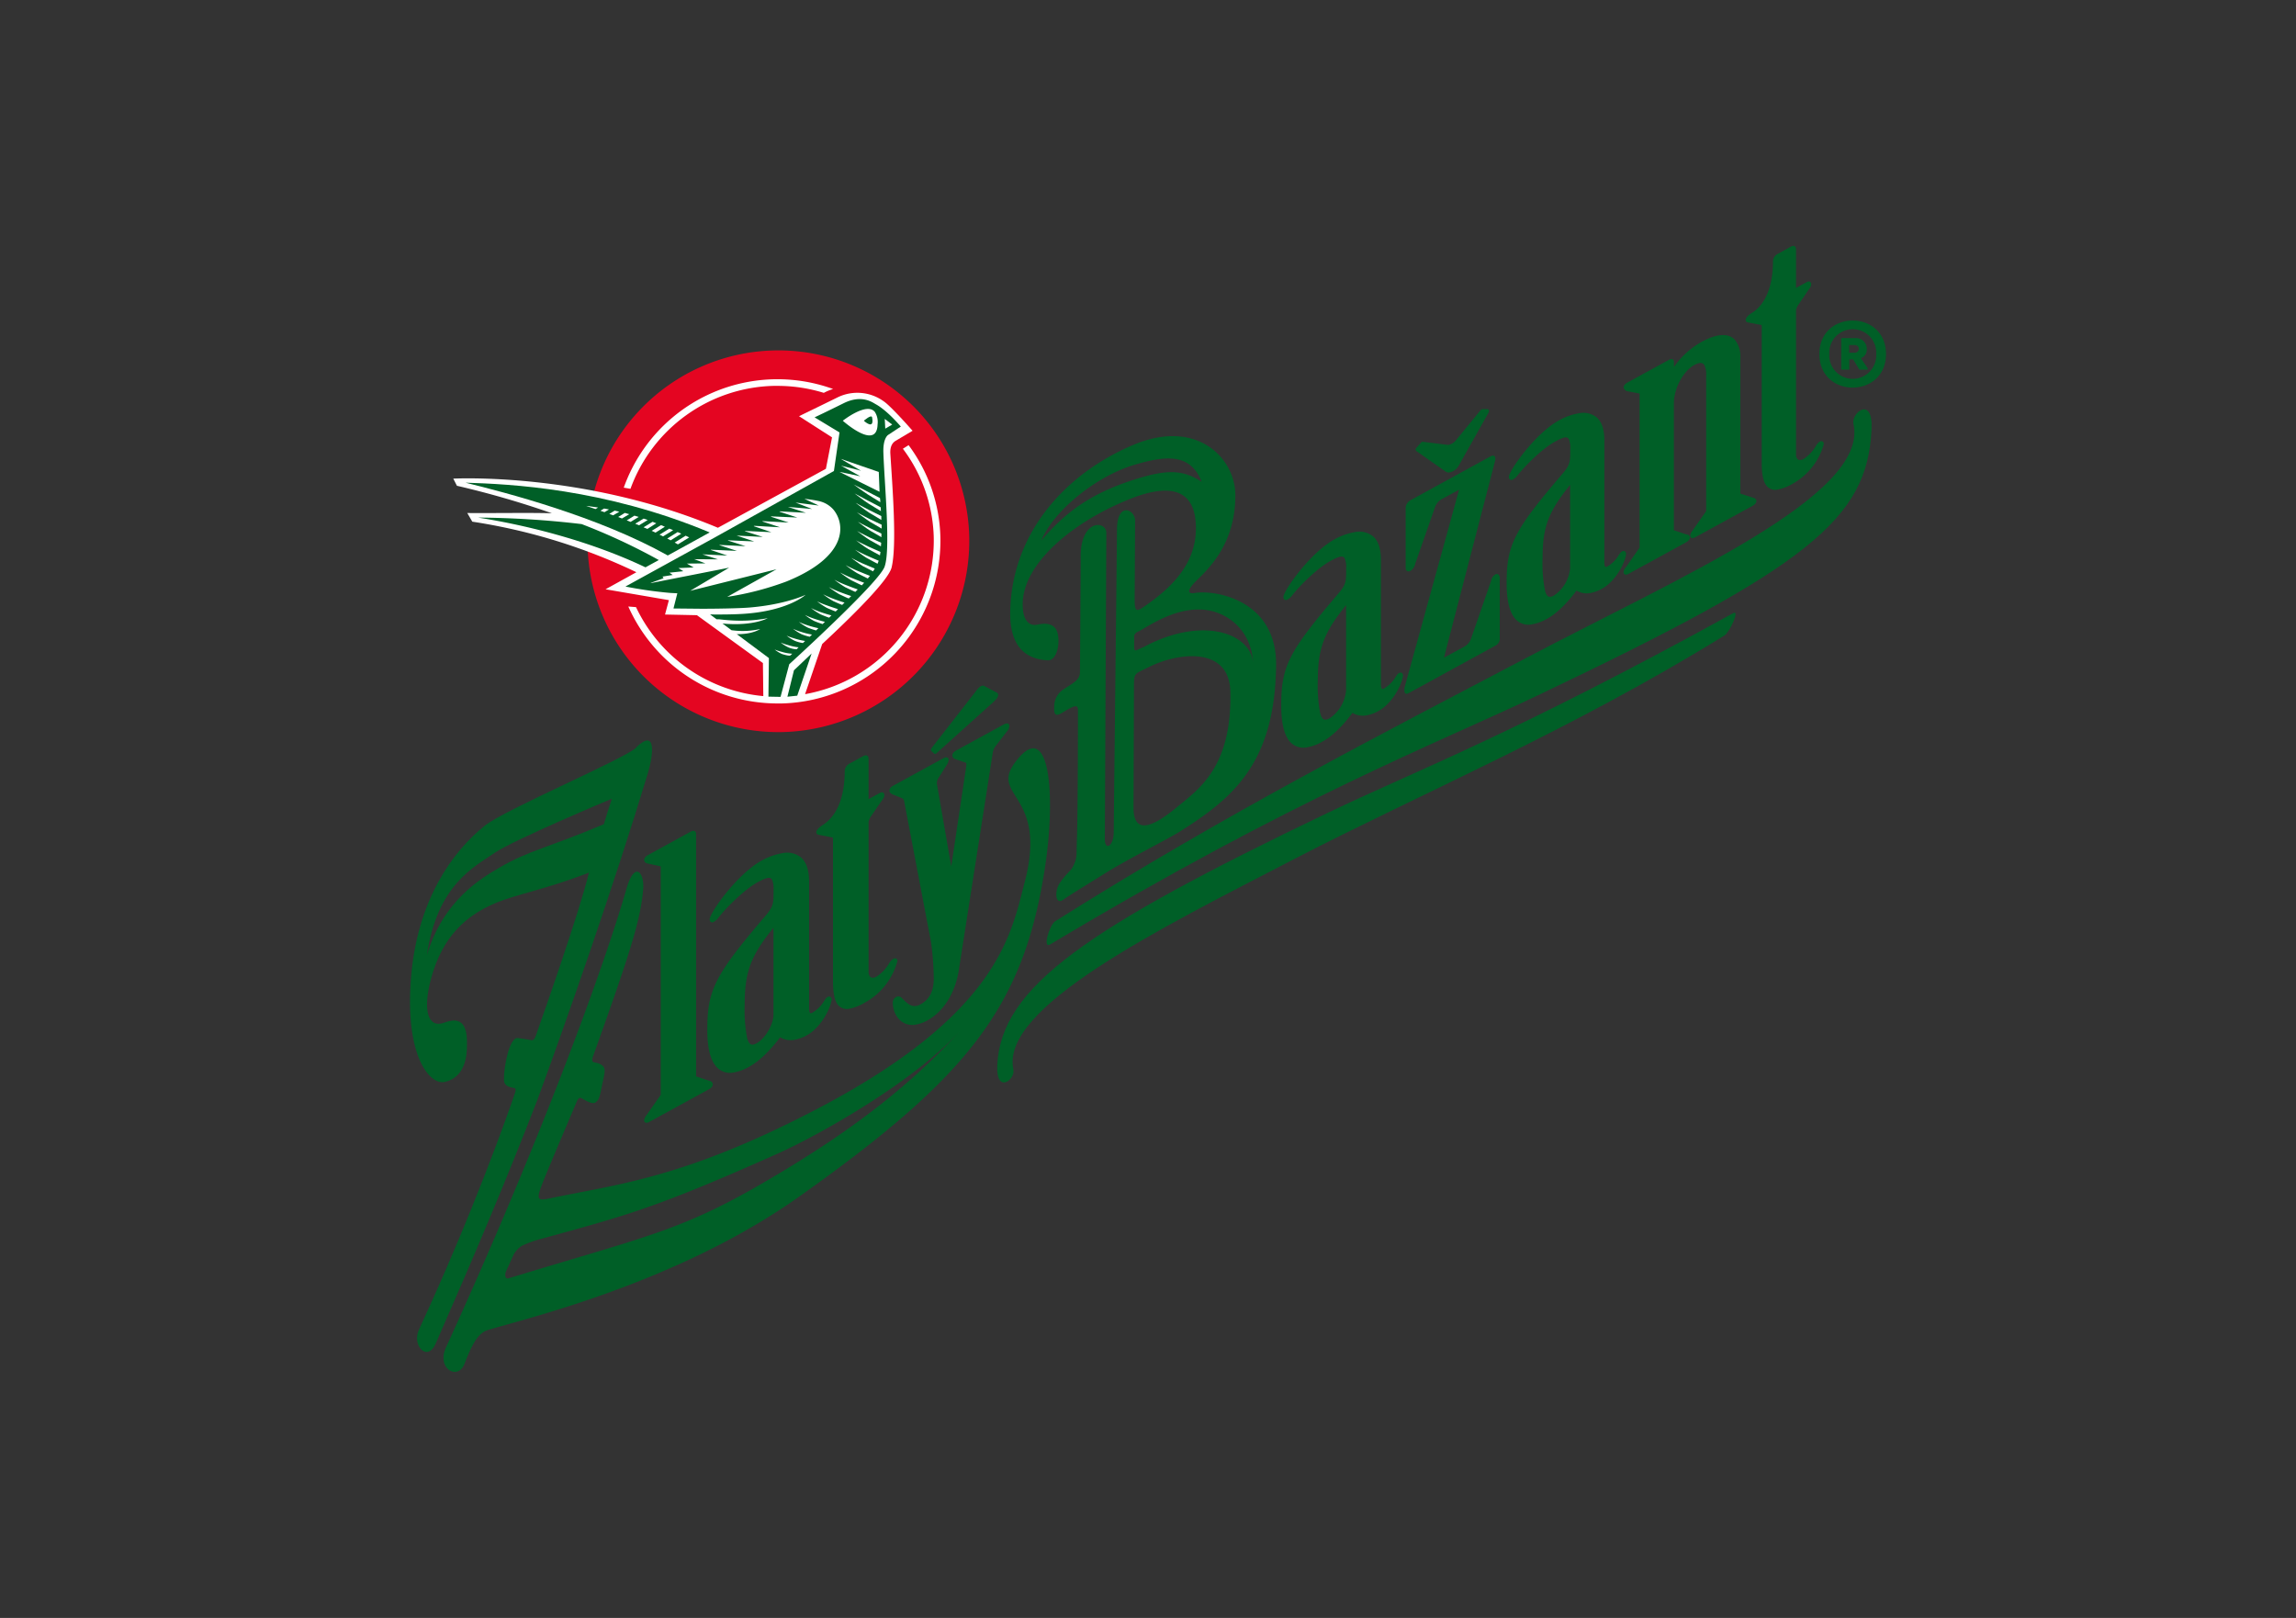 <svg id="Vrstva_1" data-name="Vrstva 1" xmlns="http://www.w3.org/2000/svg" viewBox="0 0 595.28 419.53"><rect x="0" y="0" width="595.28" height="419.53" fill="#333333" stroke="none"/><defs><style>.cls-1{fill:#e40521;}.cls-2{fill:#fff;}.cls-3,.cls-4{fill:#005f27;}.cls-4{fill-rule:evenodd;}</style></defs><title>logo_konkurence</title><path class="cls-1" d="M202.86,189.83a49.49,49.49,0,1,1,48.43-50.78A49.62,49.62,0,0,1,202.86,189.83Z"/><path class="cls-2" d="M243.81,139.25a41.64,41.64,0,0,0-8.24-23.82l-1.48.93a39.93,39.93,0,0,1,8,22.93A40.46,40.46,0,0,1,208.73,180L213.17,167c7.7-7.16,17.21-16.52,18-19.87,1.37-5.7.28-20-.33-29.44-.16-2.43,1-3.1,1.23-3.3l4.53-2.69s-5.7-6.52-7.57-7.7a11.66,11.66,0,0,0-11.79-1c-4.05,2-10.08,4.92-10.08,4.92l8.56,5.49-1.59,8.15-28,15.29c-34.64-14.51-68.2-12.75-68.61-12.74l.94,1.85a235.23,235.23,0,0,1,24.62,7.13c-6.41-.17-13.55,0-21.93-.06l1.3,2.24A150.82,150.82,0,0,1,165,148.38L157,152.8l16.42,2.82-1,3.73,8.27.17,17.11,12.41.1,8.57a40.59,40.59,0,0,1-33-23.07l-2-.16a42.36,42.36,0,0,0,38.68,25.14l1.12,0h0A42.21,42.21,0,0,0,243.81,139.25Z"/><path class="cls-2" d="M200.51,100.06l1.08,0a40.59,40.59,0,0,1,12,1.81,12.75,12.75,0,0,1,2.41-1,42.31,42.31,0,0,0-54.28,25.58l1.74.3A40.56,40.56,0,0,1,200.51,100.06Z"/><path class="cls-3" d="M170.81,145.22a157.82,157.82,0,0,0-20-9.32,240.82,240.82,0,0,0-26.9-1.69c10.89,1.67,28.08,5.58,43.44,12.9Z"/><path class="cls-3" d="M230.29,112.76l3.26-2.15s-3.48-4.14-6.47-5.78c-.83-.45-3.62-2.62-8.35-.27s-7.53,3.66-7.53,3.66l6.46,3.91-1.45,10-30.72,17.14-23.33,12.82a108.43,108.43,0,0,0,11.63,1.66l1.82.09-1,3.94,7.31.07c3.51,0,9.6-.08,12.44-.32,9.39-.79,14.51-3.29,14.51-3.29s-4.4,4.08-15.67,4.9c-2.89.21-6.43.22-9.1.19l1.7,1.26c.2,0,.43,0,.68,0,1.1.12,2.11.22,2.81.26a38.17,38.17,0,0,0,9.75-.55s-3.4,1.94-10.63,1.47l-1.09-.09,2.34,1.74.54.06a20.64,20.64,0,0,0,6.89-.37s-2,1.41-6.07,1.32l8.33,6.21-.12,10,3.14.06,2.26-8.47c5.26-4.81,23.3-21.5,24.7-25.24,1.63-4.39,0-21.22-.29-29.44C228.86,113.55,230.29,112.76,230.29,112.76Z"/><path class="cls-2" d="M218.51,109.1s6.19-4.91,8.31-2.29a4.86,4.86,0,0,1,.71,3.23C227.34,117,218.51,109.1,218.51,109.1Z"/><path class="cls-3" d="M226.11,108.23c-.16-.88-2.14.87-2.14.87S226.77,111.73,226.11,108.23Z"/><polygon class="cls-3" points="205.85 173.81 204.15 180.66 206.7 180.39 210.43 169.45 205.85 173.81"/><path class="cls-2" d="M224.93,127.48c-1.37-.72-3.62-1.85-3.62-1.85s2.88,2.09,3.69,2.59l3.24,2c0-.39-.06-.75-.09-1.07Z"/><path class="cls-2" d="M225.12,129.86c-1.37-.71-3.57-1.91-3.57-1.91s2.83,2.15,3.64,2.64l3.2,1.95q0-.54-.06-1C227.6,131.13,226.46,130.55,225.12,129.86Z"/><path class="cls-2" d="M225.31,132.23c-1.36-.69-3.47-1.84-3.47-1.84s2.74,2.09,3.54,2.57l3.12,1.86c0-.35,0-.69,0-1Z"/><path class="cls-2" d="M225.5,134.6c-1.36-.66-3.38-1.77-3.38-1.77s2.66,2,3.46,2.49l3,1.74c0-.33,0-.66,0-1Z"/><path class="cls-2" d="M225.7,137c-1.36-.65-3.3-1.71-3.3-1.71s2.58,2,3.38,2.42l2.74,1.58c0-.32,0-.63,0-.94Z"/><path class="cls-2" d="M225.41,139.34c-1.35-.64-3.21-1.65-3.21-1.65s2.51,1.91,3.3,2.35l2.89,1.62c0-.3.05-.61.07-.92Z"/><path class="cls-2" d="M225.05,141.69c-1.34-.61-3.12-1.57-3.12-1.57s2.42,1.84,3.21,2.27l3,1.62c.05-.29.09-.59.14-.89C227.61,142.84,226.49,142.35,225.05,141.69Z"/><path class="cls-2" d="M224.69,144.05c-1.34-.59-3-1.51-3-1.51s2.34,1.78,3.12,2.2c1.37.74,2.21,1.18,2.71,1.44a8.39,8.39,0,0,0,.29-.79C227.16,145.13,226.08,144.67,224.69,144.05Z"/><path class="cls-2" d="M223.63,146.1c-1.33-.58-2.94-1.45-2.94-1.45s2.26,1.72,3,2.13c1.36.72,2.18,1.14,2.66,1.38q.24-.36.45-.72C226.27,147.21,225.16,146.75,223.63,146.1Z"/><path class="cls-2" d="M222.09,147.92c-1.33-.56-2.85-1.38-2.85-1.38a35.21,35.21,0,0,0,2.95,2.06c1.56.8,2.4,1.21,2.81,1.41l.55-.69C225.2,149.19,224,148.71,222.09,147.92Z"/><path class="cls-2" d="M220.55,149.75c-1.32-.54-2.76-1.31-2.76-1.31a31.7,31.7,0,0,0,2.87,2c1.6.79,2.41,1.17,2.78,1.34l.61-.66S222.73,150.64,220.55,149.75Z"/><path class="cls-2" d="M219,151.58a29.3,29.3,0,0,1-2.68-1.25,29.89,29.89,0,0,0,2.79,1.92c1.48.71,2.26,1.07,2.65,1.23.19-.19.4-.41.63-.63C222.16,152.76,221,152.36,219,151.58Z"/><path class="cls-2" d="M220.69,154.56c-.39-.12-1.48-.48-3.22-1.15-1.31-.51-2.59-1.18-2.59-1.18a26.81,26.81,0,0,0,2.7,1.84c1.34.63,2.09,1,2.48,1.11Z"/><path class="cls-2" d="M215.9,155.21a25.44,25.44,0,0,1-2.5-1.11,23,23,0,0,0,2.62,1.76c1.22.56,1.93.85,2.33,1,.21-.21.42-.41.61-.61C218.52,156.13,217.49,155.8,215.9,155.21Z"/><path class="cls-2" d="M214.24,156.93a23.24,23.24,0,0,1-2.41-1,20.42,20.42,0,0,0,2.53,1.69c1.23.54,1.92.81,2.3.94l.61-.6C216.85,157.8,215.84,157.51,214.24,156.93Z"/><path class="cls-2" d="M212.58,158.66a21.3,21.3,0,0,1-2.32-1,18.21,18.21,0,0,0,2.45,1.63c1.23.52,1.9.76,2.26.87l.6-.59C215.17,159.48,214.18,159.21,212.58,158.66Z"/><path class="cls-2" d="M210.92,160.38a18.71,18.71,0,0,1-2.23-.92,16.07,16.07,0,0,0,2.36,1.55,20.11,20.11,0,0,0,2.23.81l.6-.58C213.49,161.15,212.53,160.92,210.92,160.38Z"/><path class="cls-2" d="M209.26,162.1a15.66,15.66,0,0,1-2.14-.85,14,14,0,0,0,2.28,1.48,16.88,16.88,0,0,0,2.19.74l.59-.58A25.82,25.82,0,0,1,209.26,162.1Z"/><path class="cls-2" d="M207.6,163.82a14,14,0,0,1-2-.78,13,13,0,0,0,2.19,1.4,11.83,11.83,0,0,0,2.16.67c.19-.19.38-.38.58-.56A20.5,20.5,0,0,1,207.6,163.82Z"/><path class="cls-2" d="M205.94,165.54a14.9,14.9,0,0,1-2-.71,11.65,11.65,0,0,0,2.11,1.33,8.65,8.65,0,0,0,2.13.58l.56-.54A17.27,17.27,0,0,1,205.94,165.54Z"/><path class="cls-2" d="M204.28,167.26a13.4,13.4,0,0,1-1.87-.65,9.81,9.81,0,0,0,2,1.26,6.1,6.1,0,0,0,2.13.49l.52-.51A14.76,14.76,0,0,1,204.28,167.26Z"/><path class="cls-2" d="M202.62,169a12.69,12.69,0,0,1-1.78-.58,8.5,8.5,0,0,0,1.94,1.18c1.7.54,2.07.39,2.07.39l.25-.19.29-.29A11.45,11.45,0,0,1,202.62,169Z"/><path class="cls-2" d="M216.05,132.11a7,7,0,0,0-3.74-2.18,34.79,34.79,0,0,0-3.75-.58l3.72,1.74-5.88-.76-.1,0,4.24,1.65-6.25-.54,0,0,4.66,1.53-6.74-.37-.14.07,4.65,1.53L200,133.9l-.15.08,4.63,1.52-6.7-.37-.15.08,4.62,1.52-6.68-.38-.16.09L200,138l-6.75-.32-.13.07,4.65,1.48-6.69-.35-.09,0,4.55,1.52-6.75-.3-.1.05,4.61,1.48-6.69-.33-.11.06,4.57,1.49-6.7-.31-.1.06,4.3,1.46-6.36-.32-.08,0,4,1.3L180,145l2.9,1.09-4.81.05,1.75,1-3.94.16,1.26.82-3.6.38,0,0,.85.59-2.64.42.27.43-3.1,1.12-.32.17s6.39-1.27,9-1.78,11.42-2.25,11.42-2.25l-10.1,6,22.39-5.59-12.79,7.16a76.37,76.37,0,0,0,15.4-4C220,144.24,219.16,135.83,216.05,132.11Z"/><polygon class="cls-2" points="229.52 111.15 229.39 108.63 231.32 110.09 229.52 111.15"/><polygon class="cls-2" points="227.84 122.38 218.05 119.01 218.04 119.03 223.23 122.06 218.06 120.75 223.05 123.5 217.64 122.36 217.64 122.36 228.04 127.52 227.84 122.38"/><path class="cls-3" d="M184,138.06c-27.42-11.46-51.89-12.54-63.31-12.9,10.49,2.58,34.34,8.74,52.44,18.88Z"/><path class="cls-2" d="M167.93,134.83l-1.05-.36-2.19,1.33,1,.41Z"/><path class="cls-2" d="M165.59,134.05l-1.1-.34-2,1.23c.33.12.67.25,1,.39Z"/><path class="cls-2" d="M170.15,135.69l-.92-.37-.07,0-2.31,1.41,1,.42Z"/><path class="cls-2" d="M160.57,132.68l-1.2-.27-1.4.85,1,.37Z"/><path class="cls-2" d="M155.67,132.44l1.05.37,1.17-.71-1.27-.24Z"/><path class="cls-2" d="M163.14,133.33,162,133l-1.74,1.06,1,.38Z"/><path class="cls-2" d="M172.38,136.58l-1-.41-2.42,1.47,1,.47Z"/><path class="cls-2" d="M155.07,131.6c-1.93-.31-3.12-.42-3.12-.42l2.45.82Z"/><path class="cls-2" d="M178.69,139.35c-.29-.15-.6-.29-.92-.44l-2.85,1.77.84.48Z"/><path class="cls-2" d="M174.53,137.48l-1-.41L171,138.64l.91.45Z"/><path class="cls-2" d="M176.64,138.39l-.95-.42L173,139.64l.88.47Z"/><path class="cls-4" d="M262.76,277.41c-3.67-16.1,37.76-36.51,73-54.77,32.73-16.92,71.76-33.37,111.37-57.88,1.28-.79,4.09-6.83,2.21-5.75-57.14,31.47-81.78,40.6-105.31,51.86-62.57,30-84.44,45.06-85.47,65.27-.39,7.74,4.75,3.78,4.17,1.27"/><path class="cls-3" d="M184,280.29l-3.53-1.18a2,2,0,0,1,0-.25l0-62.63c0-.71-.57-1-1.29-.64L168,221.72c-.85.47-1,1-1,1.31a1,1,0,0,0,.83.86l3.48.77,0,58.83c0,.34,0,.43-.11.57l-3.61,5.14a2.7,2.7,0,0,0-.59,1.28.61.61,0,0,0,.75.65,2,2,0,0,0,.65-.25l15.4-8.43c.31-.17,1-.56,1-1.32A.91.91,0,0,0,184,280.29Z"/><path class="cls-3" d="M214.54,258.54a1.94,1.94,0,0,0-.63.65l-.19.28a8.64,8.64,0,0,1-3.15,3.15,1.17,1.17,0,0,1-.3.12c-.49.06-.5-1-.5-1.15v-33c0-2.95-.71-5.06-2.12-6.28a5.85,5.85,0,0,0-4.81-1.08,17,17,0,0,0-5.33,1.9c-6.47,3.55-13.52,13.63-13.52,15.24a1,1,0,0,0,.14.53.66.66,0,0,0,.92.15,3.71,3.71,0,0,0,1.14-1c2-2.6,6.78-7.38,10.17-9.24,2.37-1.29,3.36-1.53,3.82-.68a6,6,0,0,1,.38,2.58c0,3.66,0,4.31-2.18,6.86-13,15.24-15,19.08-15,29.44,0,4.27.66,7.35,2,9.16a4.71,4.71,0,0,0,4.81,1.93,12.44,12.44,0,0,0,4.07-1.51c3.58-1.95,6.71-5.91,8-7.62a5.28,5.28,0,0,0,3.57.68,10,10,0,0,0,3.41-1.23c3.18-1.74,5.92-6.22,6.4-9.25C215.6,258.42,215,258.27,214.54,258.54Zm-14-18,0,22.6c0,2.26-1.93,6-4.33,7.35a2.77,2.77,0,0,1-1,.38c-.3,0-1,.14-1.5-1.72a38.22,38.22,0,0,1-.64-8.59C193.09,252,194.58,247.93,200.57,240.52Z"/><path class="cls-3" d="M232.59,248.76a.67.67,0,0,0-.65-.26,1.86,1.86,0,0,0-.31.1,3.53,3.53,0,0,0-1,1,10.19,10.19,0,0,1-3.36,3.63c-.74.4-1.36.41-1.71,0a2.1,2.1,0,0,1-.37-1.34V213.11a4,4,0,0,1,.63-1.44l2.83-4.12c.55-.66.76-1.27.58-1.7s-.62-.51-1.13-.23l-2.68,1.47-.23.11V196.74c0-.73-.45-.93-.85-.87a1.73,1.73,0,0,0-.56.2l-3.5,1.92a2.3,2.3,0,0,0-1.27,1.9c0,4.62-.95,10.77-5.42,13.85-1.73,1.09-1.94,1.71-1.94,2.08,0,.56.54.64.79.68l3.48.68a1.84,1.84,0,0,1,.05.55l0,36.81c0,2.66.34,4.49,1,5.63a3,3,0,0,0,3.24,1.4,12.66,12.66,0,0,0,4-1.58,17.38,17.38,0,0,0,8.35-10.41A.86.86,0,0,0,232.59,248.76Z"/><path class="cls-3" d="M242.19,195.39a.37.37,0,0,0,.3.09.49.49,0,0,0,.27-.13l14.67-13.2c.81-.77,1.35-1.32,1.36-1.9a.71.71,0,0,0-.24-.6l-3.27-1.72s-.06-.06-.1-.07c-.6-.28-1.35.21-2.28,1.53L241.51,194a.74.74,0,0,0-.14.43.57.57,0,0,0,.17.39Z"/><path class="cls-3" d="M260.28,187.83l-12.37,6.77c-.86.46-1,1-1,1.31a1,1,0,0,0,.77.93l2.61.89c.33.07.27.65.24.86l-3.9,26.09-3.71-21.36a2.35,2.35,0,0,1,.37-1.54l2.22-3.51a2.83,2.83,0,0,0,.45-1.24c0-.62-.55-.87-1.41-.4l-12.95,7.09c-.31.17-1,.57-1,1.32,0,.46.37.69.75.92L233.9,207a1,1,0,0,1,.48.55l7,36.71a71.47,71.47,0,0,1,.71,9.49c0,3.24-1.11,5.41-3.39,6.66a3.44,3.44,0,0,1-1.24.44c-1.4.21-2.46-.86-3.68-2.1a1.21,1.21,0,0,0-1.5-.19,1.6,1.6,0,0,0-.81,1.46,6.42,6.42,0,0,0,1.39,4,4.67,4.67,0,0,0,4.5,1.67,9.43,9.43,0,0,0,3.1-1.1c4.24-2.32,7.28-7.26,8.16-13.22l8.76-56.12a3.84,3.84,0,0,1,.81-1.86l2.87-3.73a2.27,2.27,0,0,0,.64-1.42C261.68,187.6,261.14,187.36,260.28,187.83Z"/><path class="cls-3" d="M362.7,174.54a1.71,1.71,0,0,0-.62.64l-.2.28a8.47,8.47,0,0,1-3.07,3.08.85.85,0,0,1-.3.11h0c-.47.06-.48-1-.48-1.11V145.2c0-2.89-.69-5-2.07-6.15a5.72,5.72,0,0,0-4.72-1.07,16.47,16.47,0,0,0-5.23,1.87c-6.35,3.47-13.26,13.36-13.26,14.94a1,1,0,0,0,.13.53.67.67,0,0,0,.92.15,3.58,3.58,0,0,0,1.12-.95c1.92-2.55,6.65-7.22,10-9.05,2.3-1.26,3.28-1.49,3.73-.67a5.81,5.81,0,0,1,.37,2.53c0,3.58,0,4.22-2.14,6.71C334.1,169,332.18,172.76,332.18,182.9c0,4.19.64,7.21,1.93,9a4.62,4.62,0,0,0,4.73,1.89,11.88,11.88,0,0,0,4-1.48c3.51-1.91,6.58-5.78,7.8-7.46a5.25,5.25,0,0,0,3.5.67,9.87,9.87,0,0,0,3.34-1.21c3.11-1.71,5.81-6.11,6.28-9.08C363.75,174.42,363.18,174.28,362.7,174.54ZM349,156.91v22.14a9.84,9.84,0,0,1-4.25,7.2,2.89,2.89,0,0,1-1,.36c-.29,0-1,.14-1.46-1.67a37.61,37.61,0,0,1-.63-8.43C341.7,168.17,343.15,164.16,349,156.91Z"/><path class="cls-3" d="M374.76,122.25a1.42,1.42,0,0,0,1.09.24,2.74,2.74,0,0,0,.89-.32,3.72,3.72,0,0,0,1.6-1.68L386,106.88a.68.68,0,0,0,0-.54.45.45,0,0,0-.4-.26l-1.23,0a.56.56,0,0,0-.45.23l-6.5,7.92a3.17,3.17,0,0,1-2,1.14l-6.5-.81a.52.52,0,0,0-.48.2l-1.23,1.37a.71.71,0,0,0-.18.45.5.5,0,0,0,.2.39Z"/><path class="cls-3" d="M388.52,149a.7.7,0,0,0-.53-.16l-.31.11a2.38,2.38,0,0,0-1.09,1.67l-5.27,15.2a3.84,3.84,0,0,1-1.94,2l-5,2.71,13.18-50.75a2.78,2.78,0,0,0,.14-.88c0-.59-.37-.79-.75-.74a1.63,1.63,0,0,0-.53.19l-20.62,11.3a2.51,2.51,0,0,0-1.35,1.81v15.73c0,1,.67,1.14,1.28.81a2.74,2.74,0,0,0,1.19-1.82l5.16-14.75a3.81,3.81,0,0,1,1.83-2.06l4.39-2.4-14.17,51.42a.51.51,0,0,0,0,.17v.61a.87.87,0,0,0,.06.37.54.54,0,0,0,.61.35,1.05,1.05,0,0,0,.38-.14l22.43-12.28a2.06,2.06,0,0,0,1.23-1.66V150A1.32,1.32,0,0,0,388.52,149Z"/><path class="cls-3" d="M420.51,143a1.79,1.79,0,0,0-.6.63l-.2.27a8.2,8.2,0,0,1-3,3,.83.83,0,0,1-.29.1h0c-.45.07-.46-.95-.46-1.06V114.22c0-2.85-.68-4.88-2-6a5.59,5.59,0,0,0-4.64-1.05,16,16,0,0,0-5.12,1.83c-6.24,3.41-13,13.11-13,14.66a1,1,0,0,0,.13.53.67.67,0,0,0,.91.15,3.75,3.75,0,0,0,1.11-.93c1.89-2.5,6.51-7.08,9.77-8.87,2.25-1.23,3.2-1.46,3.63-.66a5.53,5.53,0,0,1,.37,2.47c0,3.5,0,4.13-2.08,6.57-12.53,14.65-14.41,18.35-14.42,28.3,0,4.11.65,7.08,1.9,8.82a4.55,4.55,0,0,0,4.65,1.86,12.14,12.14,0,0,0,3.92-1.44c3.42-1.88,6.44-5.67,7.64-7.32a5.14,5.14,0,0,0,3.43.66,10,10,0,0,0,3.28-1.2c3.06-1.67,5.7-6,6.17-8.91C421.57,142.86,421,142.71,420.51,143Zm-13.43-17.25V147.4a9.61,9.61,0,0,1-4.16,7,2.85,2.85,0,0,1-.93.36c-.29,0-1,.13-1.42-1.64a35.4,35.4,0,0,1-.63-8.24C399.93,136.76,401.36,132.81,407.08,125.73Z"/><path class="cls-3" d="M454.6,129.08,451.21,128V92.87a6.84,6.84,0,0,0-1.44-4.79c-1.68-1.76-4.69-1.57-8.58.56A21.33,21.33,0,0,0,434,95.17V93.93c0-.89-.64-.84-.76-.82a1.51,1.51,0,0,0-.52.19l-10.77,5.89c-.82.46-1,1-1,1.28s.37.7.67.88a.39.39,0,0,0,.15.06l3.32.64v39.57c0,.33,0,.4-.11.54l-3.41,4.89a2,2,0,0,0-.63,1.3.63.63,0,0,0,.21.52.62.62,0,0,0,.51.14,2.15,2.15,0,0,0,.67-.27l14.79-8.1c.65-.35,1-.8,1-1.28s-.38-.77-.94-.79l-3.2-1.07V104.77c0-4.47,2.73-8.72,5.27-10.11,1.3-.71,2.16-.73,2.62,0a5,5,0,0,1,.49,2.54l0,34.94c0,.33,0,.41-.1.54l-3.47,4.94a2.51,2.51,0,0,0-.58,1.24.64.64,0,0,0,.21.53c.15.14.48.26,1.17-.12l14.8-8.11c.65-.36,1-.81,1-1.28A.91.91,0,0,0,454.6,129.08Z"/><path class="cls-3" d="M472.73,114.66a.63.63,0,0,0-.63-.25,1.86,1.86,0,0,0-.31.1,3.25,3.25,0,0,0-.92,1,9.9,9.9,0,0,1-3.23,3.48,2.24,2.24,0,0,1-.78.28h0A.88.88,0,0,1,466,119a1.89,1.89,0,0,1-.35-1.27V80.41a4,4,0,0,1,.6-1.37l2.72-4c.53-.64.73-1.24.56-1.66s-.61-.51-1.11-.23l-2.58,1.41a1,1,0,0,1-.19.09v-10c0-.73-.44-.92-.83-.87a1.53,1.53,0,0,0-.55.21l-3.36,1.84a2.24,2.24,0,0,0-1.23,1.85c0,4.43-.92,10.33-5.2,13.29-1.68,1-1.87,1.65-1.87,2,0,.56.54.64.77.67l3.32.65a1.4,1.4,0,0,1,.06.52l0,35.38c0,2.55.32,4.32,1,5.41a2.88,2.88,0,0,0,3.13,1.35,12.15,12.15,0,0,0,3.88-1.51,16.89,16.89,0,0,0,8-10A.92.92,0,0,0,472.73,114.66Z"/><path class="cls-4" d="M309.75,153.77c-2.19.34-1.76-1.05.49-3.24,3.66-3.56,10.05-9.91,10.05-22.12,0-9.55-9.88-20-26.43-13.06-17.5,7.38-31.43,22.63-31.94,43-.26,10.1,4.78,12.62,9.74,12.87,2,.1,3.11-3.29,2.67-6.39s-2.79-3.41-5.38-2.86c-1.52.34-3.83-.28-3.8-5.36.05-10.5,13-21.33,27.83-27.23,8.5-3.4,16.86-3.93,17.08,7.18.19,9.25-5.88,15.45-12.82,20.31-2.67,1.86-3.09,2.14-3.06-2.07l.12-19.74c.05-2.9-4.66-5.19-4.71,2.27,0,4.13-.82,75.1-.84,78.58s-2.32,4.83-2.3,1.64l.38-79.21c.2-3.47-7-3.92-6.64,6.71L280,174.21c0,2.22-1.84,2.89-4.35,4.6a5.14,5.14,0,0,0-2.31,4.14c-.18,2.55.37,2.91,2.2,1.78,3.24-2,3.95-2,3.94-.58,0,1.63,0,26.07-.28,33.79-.13,3.11.07,4-.46,5.49-1,2.73-1.5,2-4,5.58-1.35,2-1.19,5.8.92,4.29,1.39-1,5.69-3.63,11.43-7.2,5.37-3.33,15.47-8.4,18.62-10.36,13.84-8.68,24.86-17.74,25.14-43.24.19-16.86-15.67-19.62-21.12-18.73m-16.23-29.22c-10.66,3.47-17.35,8.29-23.53,15.62,3.35-8,14.45-16.77,24.21-19.66,8.34-2.47,14.5-2.91,17.38,4.44-5.19-3.47-9.74-3.1-18.06-.4m11.74,84.67c-4.14,3.42-11.39,8.75-11.35.18l.11-30.66c0-4.45-.08-3.81,3.92-5.8,7.74-3.85,20.79-5.29,21.07,6.35.48,19.71-8.34,25.44-13.75,29.93m-8.54-41.51c-2.13.8-2.65,1.62-2.64,0V165c0-.49.44-1,1.11-1.27,2.33-1.1,10.59-7.3,19-5.29,3.86.93,10.2,4.47,10.76,13.67-.47-7.84-13-12.51-28.21-4.44"/><path class="cls-4" d="M164.94,193.87c-3,2.88-34.05,16.08-39.21,20.2-8.3,6.63-17.53,19.16-19.17,39.48s4.87,27.86,8.74,27c3.48-.78,5.66-3.65,5.76-9,.08-3.09.13-8.66-5.8-6.4-4.25,1.62-5.71-3-3.56-11.18,3-11.37,9.36-16.61,16.53-19.7,5.5-2.38,12.91-3.51,24.47-8-2.37,9.84-11.64,36.26-13.79,42.32-.28.82-.68,1.2-1.06,1.15-.66-.12-2.43-.45-3.6-.57-2.23-.24-3.64,7.62-3.6,10.75,0,2,1.91,2,2.79,2.24.29.06.34.52.08,1.26-1.89,5.56-10.75,30.75-24.91,61.38-1.9,4.1,2.2,8.5,4.36,3.58,10.19-23.23,18.42-42.64,26.33-63.12,7.33-19.88,19.74-55.29,28.6-84.53,1.49-4.88,2.44-12.12-3-6.91m-8.34,19.89c-14.08,6-19.6,6.84-27.18,11.32-4.64,2.75-14.48,8.44-18.69,22.6,2.67-18.32,12.4-22.9,17.49-26.44,4.83-3.36,30.46-14.08,30.46-14.08s-1.06,3.13-2.08,6.6"/><path class="cls-4" d="M265.69,228.66c-3.57,13.68-6.8,34.41-54.38,59.17-34.07,17.72-51.09,19.2-68.93,22.94-3.08.65-3.29.17-1.92-3.46,1.18-3.14,7.57-18.11,9.18-21.91.25-.58.73-.83,1-.69,1,.5,3,1.9,3.87,1.06.59-.55.87-.72,1.44-3.66.64-3.27,1.31-4.9.28-5.76s-1.79-.67-2.48-1c-.31-.09-.17-1,0-1.45,10.27-28.52,12.3-35.67,13-43.22.38-4.4-2.1-7.47-4.21-.63-5.76,20.17-21.9,64.58-46.93,119.38-2.49,5.45,3.09,8.59,4.78,4.3s3.26-8,6.07-8.84c9.84-3,49.14-12.18,80.77-34.62,43.68-31,58.24-49.12,63.73-85.55,2.83-18.81,1.19-38.8-7.6-27.27C256.26,206.69,271.75,205.46,265.69,228.66Zm-64.17,75.9c-24.23,14.52-32.15,15.48-69.81,26.95-.75.09-.89-1-.5-1.88,1.78-3.9,2-4.38,2-4.38a6.46,6.46,0,0,1,2.06-2.19,28.87,28.87,0,0,1,5.5-1.94c21.22-5.86,29.09-7.76,61-22.05,9.55-4.27,34.83-18.12,47.45-32.08-15.66,17.33-33.5,29.07-47.69,37.57"/><path class="cls-4" d="M480.55,109.93c4.14,18.54-45.45,39.9-85.05,60.78-36.74,19.35-77.46,40.12-121.93,68.18-1.43.9-3.4,7.24-1.29,6,64-38.32,99.6-51.81,126.42-64.58,70.13-33.39,85.42-45.65,86.53-68.93.44-8.91-5.33-4.36-4.68-1.47"/><path class="cls-3" d="M471.71,91.8c0-11.58,17.27-11.58,17.27,0S471.71,103.44,471.71,91.8Zm14.73,0a6.09,6.09,0,1,0-12.16,0A6.09,6.09,0,1,0,486.44,91.8Zm-2.21,3.67v.38h-2.14l-1.63-2.67h-1v2.67h-2.09V87.68H481A2.78,2.78,0,0,1,484,90.52a2.35,2.35,0,0,1-1.54,2.36Zm-4.8-4h1.33a1.06,1.06,0,0,0,1.18-1c0-.57-.4-1-1.18-1h-1.33Z"/></svg>